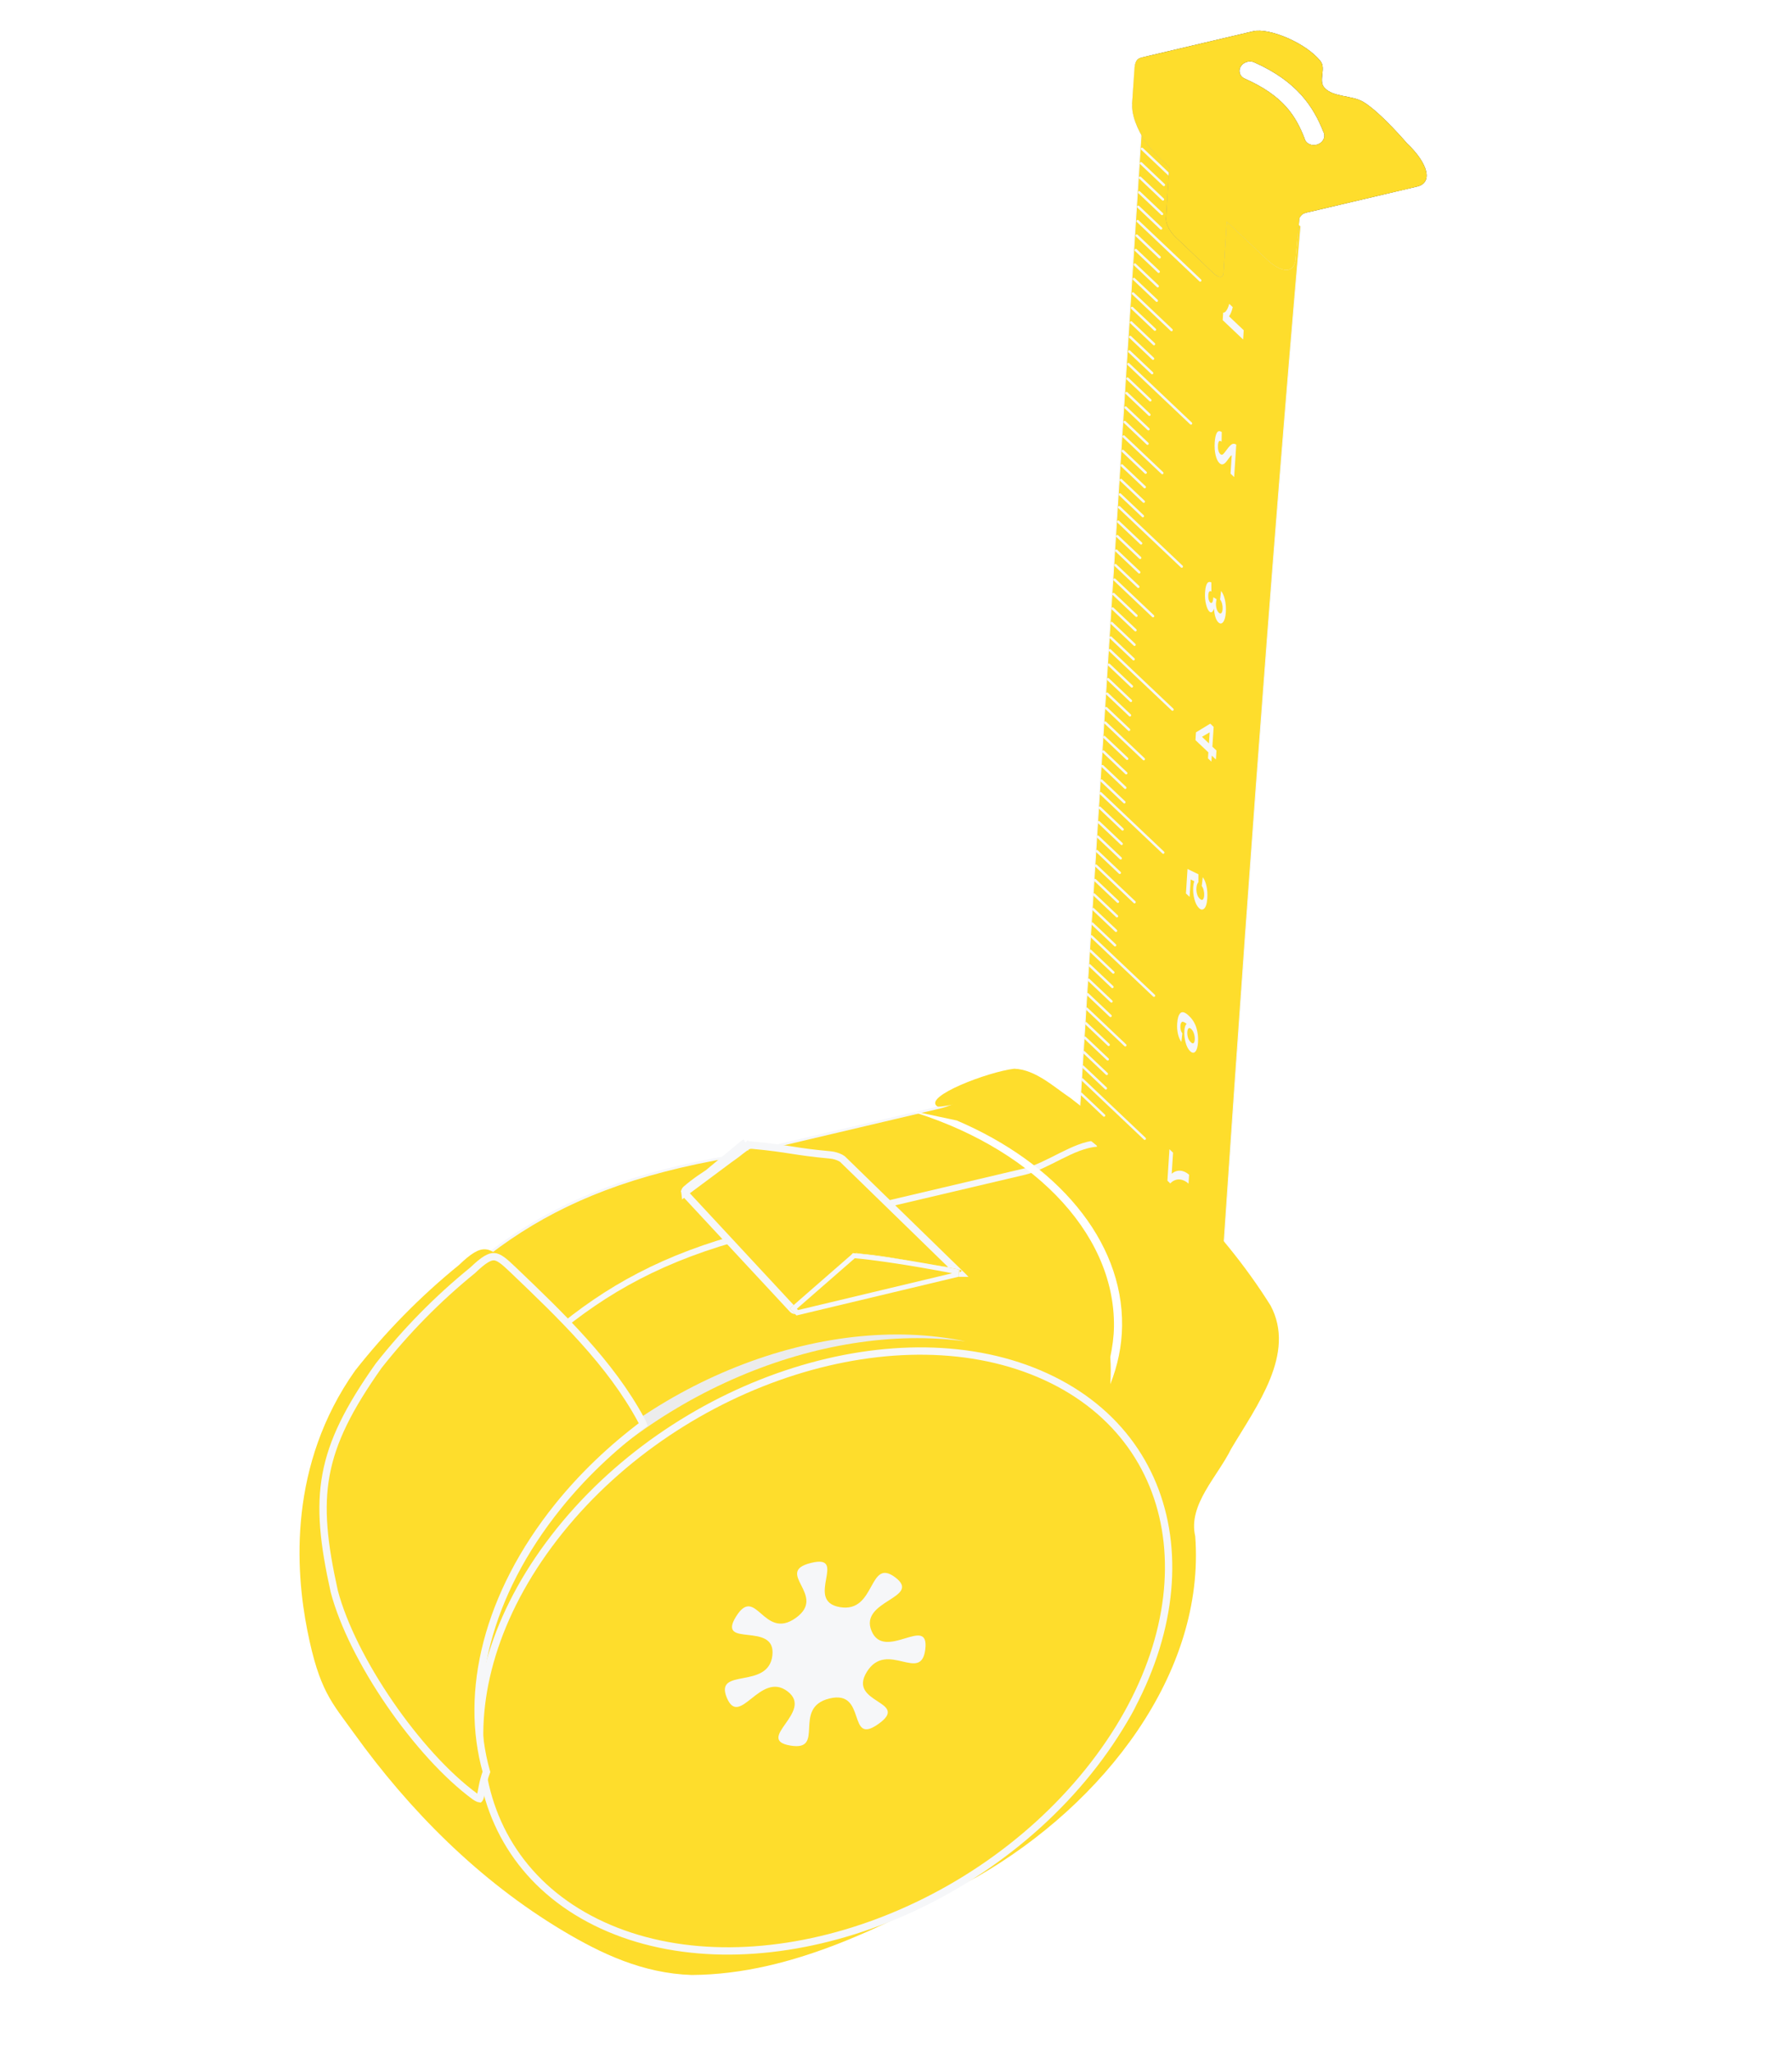 <?xml version="1.0" encoding="UTF-8"?> <svg xmlns="http://www.w3.org/2000/svg" width="732" height="838" viewBox="0 0 732 838" fill="none"> <path d="M432.554 588.688C446.184 371.114 458.762 168.818 467.598 32.111C467.598 32.111 531.37 92.113 531.348 92.485C518.965 234.927 507.051 399.395 495.579 573.824L432.549 588.667L432.554 588.688Z" fill="#FEDD2C" stroke="#F6F7F9" stroke-width="0.349"></path> <path opacity="0.181" d="M463.12 47.754C462.638 45.958 462.388 44.272 462.483 42.808L462.556 42.56C462.535 42.543 462.451 42.604 462.431 42.589L463.419 27.765C463.443 27.399 463.527 27.119 463.587 26.799L463.561 26.69C464.133 23.974 465.405 23.701 466.737 23.394L511.917 12.754C518.386 11.231 533.587 17.56 539.443 25.032C541.689 27.898 538.549 32.893 540.899 35.69C544.381 39.833 552.302 38.769 557.074 41.724C564.128 46.092 574.732 58.526 574.732 58.526C583.522 66.856 585.36 74.666 578.891 76.19L535.333 86.448C535.333 86.448 533.056 86.835 532.139 87.431C531.516 87.837 530.801 89.02 530.801 89.02L529.228 105.835C529.204 106.2 529.146 106.59 529.086 106.91C529.08 106.954 528.994 107.007 528.987 107.049C528.01 111.716 523.115 111.284 517.375 105.847L500.953 90.375C500.975 90.521 501.049 90.676 501.056 90.814L501.082 90.924L499.763 111.615C499.756 111.763 499.743 111.847 499.716 111.974C499.371 113.612 497.683 113.453 495.662 111.539L480.045 96.689C478.012 94.763 476.383 91.771 476.291 89.698L476.265 89.588L477.584 68.897C477.591 68.749 477.605 68.664 477.631 68.538C477.644 68.467 477.71 68.464 477.73 68.399L472.969 63.846C468.335 59.457 464.562 53.142 463.119 47.753L463.12 47.754ZM506.265 29.024C506.279 29.098 506.297 29.171 506.317 29.243C506.324 29.28 506.333 29.317 506.342 29.353C506.357 29.427 506.374 29.5 506.394 29.572C506.402 29.609 506.411 29.646 506.42 29.682C506.435 29.756 506.452 29.829 506.472 29.901C506.48 29.938 506.488 29.975 506.497 30.011C506.697 30.674 507.109 31.26 507.686 31.7C507.788 31.796 507.898 31.886 508.013 31.97C508.054 31.961 508.096 31.951 508.137 31.941C508.235 31.999 508.335 32.052 508.439 32.102C510.417 32.98 512.302 33.94 513.961 34.854C515.62 35.769 517.057 36.673 518.433 37.623C519.809 38.572 521 39.472 522.131 40.457C524.423 42.446 526.291 44.517 527.804 46.648C528.553 47.703 529.115 48.696 529.728 49.785C530.98 51.993 531.985 54.216 532.905 56.564C532.925 56.675 532.951 56.785 532.983 56.893C533.045 56.996 533.112 57.096 533.185 57.193C533.205 57.304 533.231 57.413 533.263 57.522C533.365 57.617 533.475 57.708 533.59 57.792C534.087 58.502 534.862 59.017 535.776 59.246C535.818 59.236 535.86 59.227 535.901 59.216C536.25 59.291 536.612 59.322 536.977 59.31C537.019 59.301 537.06 59.291 537.102 59.281C537.615 59.21 538.115 59.053 538.574 58.819C538.819 58.707 539.052 58.574 539.271 58.423C539.39 58.362 539.506 58.296 539.619 58.225C539.733 58.128 539.84 58.025 539.942 57.917C540.136 57.737 540.31 57.541 540.462 57.332C540.564 57.089 540.638 56.839 540.682 56.585C540.784 56.379 540.866 56.166 540.927 55.948C540.989 55.599 540.995 55.247 540.944 54.902C540.936 54.865 540.927 54.829 540.918 54.792C540.903 54.719 540.886 54.646 540.866 54.573C540.796 54.316 540.694 54.068 540.561 53.834C539.662 51.541 538.645 49.255 537.358 46.946C537.241 46.736 537.074 46.556 536.953 46.346C536.937 46.315 536.947 46.267 536.927 46.237C536.199 44.976 535.492 43.745 534.598 42.501C531.023 37.522 525.998 32.769 518.538 28.565C516.673 27.514 514.599 26.461 512.414 25.491C512.316 25.433 512.216 25.38 512.112 25.331C512.021 25.311 511.929 25.294 511.837 25.279C511.787 25.252 511.737 25.225 511.686 25.199C511.645 25.208 511.603 25.218 511.562 25.229C511.471 25.209 511.379 25.192 511.286 25.178C511.195 25.158 511.104 25.141 511.011 25.127C510.969 25.136 510.928 25.146 510.886 25.156C510.795 25.136 510.703 25.119 510.611 25.105C510.569 25.114 510.528 25.124 510.486 25.134C510.402 25.152 510.319 25.171 510.237 25.193C510.187 25.165 510.137 25.139 510.086 25.113C510.002 25.13 509.919 25.15 509.836 25.172C509.795 25.181 509.753 25.191 509.712 25.201C509.586 25.225 509.461 25.255 509.338 25.289C509.296 25.298 509.254 25.308 509.213 25.318C509.007 25.39 508.807 25.476 508.615 25.575C508.573 25.584 508.532 25.594 508.49 25.605C508.414 25.658 508.339 25.715 508.266 25.773C508.225 25.782 508.183 25.792 508.142 25.802C508.065 25.856 507.99 25.912 507.918 25.971C507.876 25.98 507.835 25.99 507.793 26C507.723 26.09 507.657 26.183 507.595 26.278C507.554 26.288 507.512 26.297 507.471 26.308C507.443 26.39 507.419 26.473 507.398 26.556C507.356 26.566 507.315 26.576 507.273 26.586C507.203 26.676 507.137 26.769 507.075 26.864C507.034 26.873 506.992 26.883 506.951 26.893C506.923 26.976 506.899 27.059 506.878 27.142C506.769 27.276 506.67 27.415 506.581 27.559C506.547 27.605 506.514 27.652 506.482 27.698C506.46 27.818 506.444 27.937 506.435 28.057C506.443 28.094 506.452 28.13 506.461 28.167C506.427 28.212 506.394 28.259 506.362 28.306C506.304 28.543 506.273 28.783 506.268 29.023L506.265 29.024Z" fill="url(#paint0_linear_241_3)"></path> <path d="M460.419 309.849L451.094 301.015" stroke="#F6F7F9" stroke-linecap="round" stroke-linejoin="round"></path> <path d="M459.652 321.7L450.328 312.866" stroke="#F6F7F9" stroke-linecap="round" stroke-linejoin="round"></path> <path d="M461.948 286.21L452.623 277.376" stroke="#F6F7F9" stroke-linecap="round" stroke-linejoin="round"></path> <path d="M478.941 289.766L453.383 265.554" stroke="#F6F7F9" stroke-linecap="round" stroke-linejoin="round"></path> <path d="M461.566 292.12L452.241 283.286" stroke="#F6F7F9" stroke-linecap="round" stroke-linejoin="round"></path> <path d="M462.33 280.301L453.006 271.467" stroke="#F6F7F9" stroke-linecap="round" stroke-linejoin="round"></path> <path d="M460.036 315.758L450.712 306.924" stroke="#F6F7F9" stroke-linecap="round" stroke-linejoin="round"></path> <path d="M461.183 298.029L451.859 289.196" stroke="#F6F7F9" stroke-linecap="round" stroke-linejoin="round"></path> <path d="M459.27 327.61L449.945 318.776" stroke="#F6F7F9" stroke-linecap="round" stroke-linejoin="round"></path> <path d="M467.214 310.014L451.482 295.111" stroke="#F6F7F9" stroke-linecap="round" stroke-linejoin="round"></path> <path d="M456.637 368.25L447.312 359.417" stroke="#F6F7F9" stroke-linecap="round" stroke-linejoin="round"></path> <path d="M455.87 380.102L446.545 371.268" stroke="#F6F7F9" stroke-linecap="round" stroke-linejoin="round"></path> <path d="M458.166 344.612L448.841 335.778" stroke="#F6F7F9" stroke-linecap="round" stroke-linejoin="round"></path> <path d="M475.159 348.168L449.601 323.956" stroke="#F6F7F9" stroke-linecap="round" stroke-linejoin="round"></path> <path d="M457.783 350.522L448.459 341.688" stroke="#F6F7F9" stroke-linecap="round" stroke-linejoin="round"></path> <path d="M458.548 338.703L449.223 329.869" stroke="#F6F7F9" stroke-linecap="round" stroke-linejoin="round"></path> <path d="M456.254 374.16L446.93 365.326" stroke="#F6F7F9" stroke-linecap="round" stroke-linejoin="round"></path> <path d="M457.401 356.431L448.076 347.598" stroke="#F6F7F9" stroke-linecap="round" stroke-linejoin="round"></path> <path d="M455.488 386.012L446.163 377.178" stroke="#F6F7F9" stroke-linecap="round" stroke-linejoin="round"></path> <path d="M463.431 368.416L447.7 353.513" stroke="#F6F7F9" stroke-linecap="round" stroke-linejoin="round"></path> <path d="M449.079 485.091L439.755 476.257" stroke="#F6F7F9" stroke-linecap="round" stroke-linejoin="round"></path> <path d="M448.312 496.942L438.988 488.108" stroke="#F6F7F9" stroke-linecap="round" stroke-linejoin="round"></path> <path d="M450.608 461.452L441.283 452.619" stroke="#F6F7F9" stroke-linecap="round" stroke-linejoin="round"></path> <path d="M467.601 465.008L442.044 440.796" stroke="#F6F7F9" stroke-linecap="round" stroke-linejoin="round"></path> <path d="M450.225 467.362L440.901 458.529" stroke="#F6F7F9" stroke-linecap="round" stroke-linejoin="round"></path> <path d="M450.99 455.543L441.665 446.709" stroke="#F6F7F9" stroke-linecap="round" stroke-linejoin="round"></path> <path d="M448.697 491L439.372 482.166" stroke="#F6F7F9" stroke-linecap="round" stroke-linejoin="round"></path> <path d="M449.843 473.271L440.519 464.438" stroke="#F6F7F9" stroke-linecap="round" stroke-linejoin="round"></path> <path d="M447.93 502.852L438.606 494.018" stroke="#F6F7F9" stroke-linecap="round" stroke-linejoin="round"></path> <path d="M455.874 485.256L440.142 470.353" stroke="#F6F7F9" stroke-linecap="round" stroke-linejoin="round"></path> <path d="M452.862 426.688L443.537 417.855" stroke="#F6F7F9" stroke-linecap="round" stroke-linejoin="round"></path> <path d="M452.095 438.54L442.77 429.706" stroke="#F6F7F9" stroke-linecap="round" stroke-linejoin="round"></path> <path d="M454.391 403.05L445.066 394.216" stroke="#F6F7F9" stroke-linecap="round" stroke-linejoin="round"></path> <path d="M471.384 406.606L445.826 382.394" stroke="#F6F7F9" stroke-linecap="round" stroke-linejoin="round"></path> <path d="M454.009 408.96L444.684 400.126" stroke="#F6F7F9" stroke-linecap="round" stroke-linejoin="round"></path> <path d="M454.773 397.141L445.448 388.307" stroke="#F6F7F9" stroke-linecap="round" stroke-linejoin="round"></path> <path d="M452.479 432.598L443.155 423.764" stroke="#F6F7F9" stroke-linecap="round" stroke-linejoin="round"></path> <path d="M453.626 414.869L444.301 406.036" stroke="#F6F7F9" stroke-linecap="round" stroke-linejoin="round"></path> <path d="M451.713 444.45L442.388 435.616" stroke="#F6F7F9" stroke-linecap="round" stroke-linejoin="round"></path> <path d="M459.656 426.854L443.925 411.951" stroke="#F6F7F9" stroke-linecap="round" stroke-linejoin="round"></path> <path d="M467.977 193.008L458.652 184.174" stroke="#F6F7F9" stroke-linecap="round" stroke-linejoin="round"></path> <path d="M467.21 204.859L457.885 196.025" stroke="#F6F7F9" stroke-linecap="round" stroke-linejoin="round"></path> <path d="M469.506 169.369L460.181 160.536" stroke="#F6F7F9" stroke-linecap="round" stroke-linejoin="round"></path> <path d="M486.499 172.925L460.941 148.713" stroke="#F6F7F9" stroke-linecap="round" stroke-linejoin="round"></path> <path d="M469.124 175.279L459.799 166.446" stroke="#F6F7F9" stroke-linecap="round" stroke-linejoin="round"></path> <path d="M469.888 163.46L460.563 154.626" stroke="#F6F7F9" stroke-linecap="round" stroke-linejoin="round"></path> <path d="M467.594 198.917L458.269 190.083" stroke="#F6F7F9" stroke-linecap="round" stroke-linejoin="round"></path> <path d="M468.741 181.188L459.416 172.355" stroke="#F6F7F9" stroke-linecap="round" stroke-linejoin="round"></path> <path d="M466.828 210.769L457.503 201.935" stroke="#F6F7F9" stroke-linecap="round" stroke-linejoin="round"></path> <path d="M474.771 193.173L459.04 178.27" stroke="#F6F7F9" stroke-linecap="round" stroke-linejoin="round"></path> <path d="M471.76 134.606L462.435 125.772" stroke="#F6F7F9" stroke-linecap="round" stroke-linejoin="round"></path> <path d="M470.993 146.457L461.668 137.623" stroke="#F6F7F9" stroke-linecap="round" stroke-linejoin="round"></path> <path d="M473.289 110.967L463.964 102.134" stroke="#F6F7F9" stroke-linecap="round" stroke-linejoin="round"></path> <path d="M490.282 114.523L464.724 90.311" stroke="#F6F7F9" stroke-linecap="round" stroke-linejoin="round"></path> <path d="M472.906 116.877L463.582 108.044" stroke="#F6F7F9" stroke-linecap="round" stroke-linejoin="round"></path> <path d="M473.671 105.058L464.346 96.225" stroke="#F6F7F9" stroke-linecap="round" stroke-linejoin="round"></path> <path d="M471.377 140.515L462.052 131.682" stroke="#F6F7F9" stroke-linecap="round" stroke-linejoin="round"></path> <path d="M472.524 122.787L463.199 113.953" stroke="#F6F7F9" stroke-linecap="round" stroke-linejoin="round"></path> <path d="M470.611 152.367L461.286 143.534" stroke="#F6F7F9" stroke-linecap="round" stroke-linejoin="round"></path> <path d="M478.554 134.771L462.823 119.868" stroke="#F6F7F9" stroke-linecap="round" stroke-linejoin="round"></path> <path d="M464.202 251.446L454.877 242.612" stroke="#F6F7F9" stroke-linecap="round" stroke-linejoin="round"></path> <path d="M463.435 263.297L454.11 254.463" stroke="#F6F7F9" stroke-linecap="round" stroke-linejoin="round"></path> <path d="M465.731 227.807L456.406 218.973" stroke="#F6F7F9" stroke-linecap="round" stroke-linejoin="round"></path> <path d="M482.724 231.363L457.166 207.151" stroke="#F6F7F9" stroke-linecap="round" stroke-linejoin="round"></path> <path d="M465.348 233.717L456.023 224.884" stroke="#F6F7F9" stroke-linecap="round" stroke-linejoin="round"></path> <path d="M466.113 221.898L456.788 213.064" stroke="#F6F7F9" stroke-linecap="round" stroke-linejoin="round"></path> <path d="M463.819 257.355L454.495 248.521" stroke="#F6F7F9" stroke-linecap="round" stroke-linejoin="round"></path> <path d="M464.966 239.626L455.641 230.793" stroke="#F6F7F9" stroke-linecap="round" stroke-linejoin="round"></path> <path d="M463.053 269.207L453.728 260.373" stroke="#F6F7F9" stroke-linecap="round" stroke-linejoin="round"></path> <path d="M470.996 251.611L455.265 236.708" stroke="#F6F7F9" stroke-linecap="round" stroke-linejoin="round"></path> <path d="M475.425 75.526L466.1 66.692" stroke="#F6F7F9" stroke-linecap="round" stroke-linejoin="round"></path> <path d="M474.658 87.377L465.333 78.543" stroke="#F6F7F9" stroke-linecap="round" stroke-linejoin="round"></path> <path d="M476.954 51.887L467.629 43.054" stroke="#F6F7F9" stroke-linecap="round" stroke-linejoin="round"></path> <path d="M493.947 55.443L468.389 31.231" stroke="#F6F7F9" stroke-linecap="round" stroke-linejoin="round"></path> <path d="M476.572 57.797L467.247 48.964" stroke="#F6F7F9" stroke-linecap="round" stroke-linejoin="round"></path> <path d="M477.336 45.978L468.011 37.144" stroke="#F6F7F9" stroke-linecap="round" stroke-linejoin="round"></path> <path d="M475.042 81.435L465.718 72.601" stroke="#F6F7F9" stroke-linecap="round" stroke-linejoin="round"></path> <path d="M476.189 63.706L466.864 54.873" stroke="#F6F7F9" stroke-linecap="round" stroke-linejoin="round"></path> <path d="M474.276 93.287L464.951 84.454" stroke="#F6F7F9" stroke-linecap="round" stroke-linejoin="round"></path> <path d="M482.219 75.691L466.488 60.788" stroke="#F6F7F9" stroke-linecap="round" stroke-linejoin="round"></path> <path d="M463.12 47.754C462.638 45.958 462.388 44.272 462.483 42.808L462.556 42.56C462.535 42.543 462.451 42.604 462.431 42.589L463.419 27.765C463.443 27.399 463.527 27.119 463.587 26.799L463.561 26.69C464.133 23.974 465.405 23.701 466.737 23.394L511.917 12.754C518.386 11.231 533.587 17.56 539.443 25.032C541.689 27.898 538.549 32.893 540.899 35.69C544.381 39.833 552.302 38.769 557.074 41.724C564.128 46.092 574.732 58.526 574.732 58.526C583.522 66.856 585.36 74.666 578.891 76.19L535.333 86.448C535.333 86.448 533.056 86.835 532.139 87.431C531.516 87.837 530.801 89.02 530.801 89.02L529.228 105.835C529.204 106.2 529.146 106.59 529.086 106.91C529.08 106.954 528.994 107.007 528.987 107.049C528.01 111.716 523.115 111.284 517.375 105.847L500.953 90.375C500.975 90.521 501.049 90.676 501.056 90.814L501.082 90.924L499.763 111.615C499.756 111.763 499.743 111.847 499.716 111.974C499.371 113.612 497.683 113.453 495.662 111.539L480.045 96.689C478.012 94.763 476.383 91.771 476.291 89.698L476.265 89.588L477.584 68.897C477.591 68.749 477.605 68.664 477.631 68.538C477.644 68.467 477.71 68.464 477.73 68.399L472.969 63.846C468.335 59.457 464.562 53.142 463.119 47.753L463.12 47.754ZM506.317 29.243C506.359 29.855 506.575 30.439 506.947 30.939C507.318 31.439 507.831 31.839 508.439 32.102C524.266 39.126 529.276 47.309 532.906 56.564C533.024 57.062 533.261 57.525 533.602 57.924C533.942 58.322 534.379 58.647 534.881 58.876C535.384 59.105 535.942 59.233 536.518 59.251C537.094 59.27 537.675 59.178 538.223 58.983C538.77 58.788 539.271 58.493 539.693 58.119C540.114 57.745 540.447 57.3 540.668 56.813C540.889 56.326 540.994 55.809 540.976 55.295C540.958 54.781 540.817 54.283 540.563 53.834C536.631 43.81 529.9 33.252 512.415 25.491C511.77 25.194 511.037 25.066 510.294 25.118C509.551 25.171 508.826 25.402 508.199 25.789C507.571 26.175 507.064 26.701 506.732 27.31C506.4 27.918 506.257 28.587 506.317 29.243L506.317 29.243Z" fill="url(#paint1_radial_241_3)"></path> <path d="M507.795 138.646L508.039 134.867L502.033 129.177C502.667 128.312 503.175 127.067 503.557 125.441L502.111 124.07C501.911 124.927 501.584 125.755 501.131 126.553C500.675 127.348 500.179 127.72 499.645 127.67L499.446 130.736L507.795 138.646" fill="#F6F7F9"></path> <path d="M502.653 193.426L504.133 194.828L504.99 181.584C504.421 181.197 503.864 181.126 503.318 181.371C502.769 181.611 502.012 182.397 501.047 183.728C500.268 184.797 499.746 185.412 499.483 185.571C499.121 185.779 498.778 185.73 498.457 185.427C498.102 185.09 497.844 184.604 497.685 183.968C497.519 183.337 497.465 182.622 497.517 181.825C497.568 181.036 497.708 180.503 497.939 180.227C498.169 179.951 498.52 179.997 498.989 180.366L499.074 176.451C498.182 175.844 497.507 175.951 497.049 176.772C496.59 177.594 496.304 178.892 496.189 180.667C496.063 182.612 496.185 184.35 496.556 185.88C496.925 187.411 497.441 188.488 498.099 189.111C498.473 189.466 498.841 189.643 499.202 189.643C499.559 189.648 499.945 189.483 500.36 189.142C500.635 188.918 501.042 188.428 501.58 187.673C502.119 186.917 502.474 186.45 502.646 186.271C502.818 186.1 502.982 185.984 503.138 185.923L502.653 193.426" fill="#F6F7F9"></path> <path d="M498.799 241.321L498.375 244.801C498.761 245.29 499.041 245.889 499.216 246.597C499.391 247.304 499.455 248.021 499.408 248.748C499.358 249.527 499.191 250.064 498.907 250.356C498.623 250.658 498.269 250.608 497.845 250.206C497.444 249.827 497.143 249.27 496.942 248.537C496.74 247.804 496.663 247.07 496.711 246.335C496.743 245.851 496.82 245.311 496.942 244.713L495.617 243.9C495.561 244.932 495.419 245.625 495.187 245.976C494.952 246.324 494.67 246.342 494.341 246.03C494.061 245.765 493.851 245.357 493.71 244.805C493.568 244.253 493.52 243.65 493.562 242.995C493.604 242.35 493.734 241.888 493.953 241.61C494.172 241.332 494.466 241.316 494.835 241.561L494.811 237.842C494.292 237.608 493.868 237.591 493.538 237.792C493.204 237.999 492.923 238.456 492.697 239.164C492.466 239.878 492.315 240.777 492.245 241.862C492.125 243.717 492.279 245.442 492.705 247.035C493.056 248.345 493.486 249.244 494 249.731C494.729 250.422 495.373 250.028 495.93 248.549C495.959 249.775 496.129 250.893 496.441 251.902C496.753 252.92 497.16 253.667 497.663 254.143C498.392 254.835 499.055 254.792 499.651 254.015C500.247 253.238 500.606 251.909 500.728 250.026C500.843 248.242 500.723 246.559 500.368 244.977C500.008 243.391 499.486 242.172 498.799 241.321" fill="#F6F7F9"></path> <path d="M496.907 306.505L495.234 304.92L495.756 296.852L494.361 295.53L488.527 299.08L488.322 302.253L493.597 307.25L493.438 309.697L494.839 311.024L494.998 308.577L496.671 310.162L496.907 306.505M493.833 303.592L490.992 300.901L494.126 299.061L493.833 303.593" fill="#F6F7F9"></path> <path d="M491.298 358.222L490.89 361.831C491.242 362.279 491.507 362.868 491.685 363.597C491.858 364.323 491.923 365.031 491.878 365.722C491.827 366.51 491.65 367.051 491.346 367.343C491.039 367.632 490.612 367.519 490.068 367.003C489.557 366.52 489.193 365.884 488.975 365.098C488.753 364.316 488.67 363.491 488.726 362.621C488.796 361.537 489.061 360.756 489.522 360.278L489.533 357.035L485.08 354.872L484.434 364.862L485.926 366.275L486.386 359.149L487.837 359.895C487.605 360.57 487.46 361.346 487.403 362.224C487.295 363.901 487.46 365.565 487.899 367.217C488.338 368.87 488.968 370.085 489.788 370.862C490.472 371.51 491.114 371.618 491.711 371.186C492.528 370.599 493.01 369.167 493.157 366.89C493.275 365.071 493.165 363.392 492.827 361.854C492.49 360.316 491.979 359.106 491.298 358.222" fill="#F6F7F9"></path> <path d="M482.565 425.498L482.971 422.002C482.66 421.612 482.44 421.157 482.313 420.637C482.187 420.117 482.142 419.557 482.181 418.956C482.233 418.159 482.428 417.625 482.766 417.356C483.104 417.096 483.756 417.347 484.722 418.11C484.192 418.607 483.882 419.555 483.791 420.953C483.689 422.531 483.856 424.12 484.29 425.72C484.723 427.33 485.341 428.514 486.143 429.273C486.993 430.079 487.714 430.134 488.305 429.438C488.895 428.742 489.251 427.466 489.371 425.611C489.5 423.621 489.28 421.677 488.713 419.779C488.141 417.877 487.113 416.223 485.627 414.815C484.103 413.371 482.962 412.998 482.202 413.696C481.443 414.394 480.994 415.81 480.856 417.944C480.759 419.441 480.857 420.846 481.149 422.16C481.439 423.479 481.909 424.592 482.564 425.498M486.595 420.227C487.113 420.718 487.496 421.38 487.743 422.213C487.986 423.043 488.083 423.821 488.037 424.547C487.992 425.246 487.839 425.72 487.578 425.967C487.317 426.215 486.924 426.088 486.399 425.592C485.858 425.08 485.479 424.454 485.262 423.716C485.041 422.974 484.955 422.227 485.004 421.474C485.051 420.748 485.211 420.248 485.486 419.975C485.756 419.699 486.126 419.783 486.595 420.227" fill="#F6F7F9"></path> <path d="M479.178 470.726L477.698 469.324L476.862 482.245L478.019 483.341C478.53 482.694 479.236 482.211 480.135 481.893C481.035 481.575 481.97 481.567 482.942 481.869C483.909 482.177 484.759 482.682 485.492 483.386L485.728 479.742C484.574 478.716 483.366 478.166 482.103 478.092C480.839 478.027 479.679 478.435 478.622 479.318L479.178 470.726" fill="#F6F7F9"></path> <path d="M477.429 534.542C477.318 533.4 477.126 532.462 476.852 531.727C476.574 530.998 476.254 530.461 475.891 530.117C475.271 529.53 474.726 529.555 474.255 530.194C473.784 530.841 473.487 532.111 473.364 534.002C473.243 535.876 473.352 537.519 473.69 538.933C474.027 540.356 474.506 541.362 475.126 541.949C475.512 542.315 475.871 542.403 476.204 542.215C476.534 542.022 476.806 541.571 477.02 540.861C477.135 542.13 477.351 543.216 477.67 544.117C477.988 545.028 478.38 545.703 478.845 546.144C479.613 546.871 480.274 546.879 480.83 546.169C481.385 545.467 481.725 544.153 481.849 542.226C481.965 540.433 481.863 538.753 481.543 537.184C481.165 535.333 480.568 534.02 479.751 533.246C479.302 532.82 478.872 532.694 478.464 532.868C478.051 533.039 477.706 533.597 477.429 534.542M475.773 533.801C476.09 534.102 476.325 534.547 476.475 535.137C476.624 535.736 476.677 536.389 476.631 537.097C476.584 537.814 476.459 538.304 476.253 538.566C476.044 538.824 475.78 538.803 475.463 538.502C475.164 538.219 474.94 537.778 474.79 537.179C474.637 536.586 474.581 535.94 474.626 535.241C474.673 534.515 474.802 534.022 475.011 533.764C475.22 533.506 475.474 533.518 475.773 533.801M479.357 536.826C479.796 537.241 480.121 537.83 480.332 538.591C480.543 539.362 480.623 540.146 480.572 540.944C480.521 541.724 480.362 542.258 480.095 542.547C479.823 542.832 479.465 542.764 479.019 542.341C478.629 541.972 478.334 541.417 478.133 540.675C477.928 539.929 477.852 539.157 477.904 538.359C477.964 537.436 478.142 536.873 478.44 536.67C478.738 536.476 479.044 536.528 479.357 536.825" fill="black"></path> <path d="M445.304 543.528L435.98 534.695" stroke="black" stroke-width="0.353" stroke-linecap="round" stroke-linejoin="round"></path> <path d="M444.538 555.38L435.213 546.546" stroke="black" stroke-width="0.353" stroke-linecap="round" stroke-linejoin="round"></path> <path d="M446.833 519.89L437.508 511.057" stroke="black" stroke-width="0.353" stroke-linecap="round" stroke-linejoin="round"></path> <path d="M463.827 523.446L438.269 499.234" stroke="black" stroke-width="0.584" stroke-linecap="round" stroke-linejoin="round"></path> <path d="M446.451 525.799L437.126 516.965" stroke="black" stroke-width="0.353" stroke-linecap="round" stroke-linejoin="round"></path> <path d="M447.215 513.981L437.891 505.147" stroke="black" stroke-width="0.353" stroke-linecap="round" stroke-linejoin="round"></path> <path d="M444.922 549.438L435.598 540.604" stroke="black" stroke-width="0.353" stroke-linecap="round" stroke-linejoin="round"></path> <path d="M446.068 531.709L436.744 522.876" stroke="black" stroke-width="0.353" stroke-linecap="round" stroke-linejoin="round"></path> <path d="M444.155 561.289L434.831 552.455" stroke="black" stroke-width="0.353" stroke-linecap="round" stroke-linejoin="round"></path> <path d="M452.099 543.693L436.367 528.79" stroke="black" stroke-width="0.458" stroke-linecap="round" stroke-linejoin="round"></path> <path d="M487.448 96.282C490.532 99.204 493.185 99.204 493.375 96.282C493.563 93.361 491.216 88.624 488.132 85.702C485.048 82.78 482.395 82.78 482.206 85.702C482.017 88.623 484.364 93.36 487.448 96.282L487.448 96.282Z" fill="url(#paint2_radial_241_3)"></path> <path d="M488.183 82.577C491.267 85.499 493.92 85.499 494.11 82.577C494.299 79.655 491.951 74.918 488.867 71.996C485.783 69.075 483.13 69.075 482.941 71.996C482.752 74.918 485.099 79.655 488.183 82.577L488.183 82.577Z" fill="url(#paint3_radial_241_3)"></path> <path d="M486.25 96.564C489.334 99.486 491.987 99.486 492.177 96.565C492.366 93.643 490.018 88.906 486.934 85.984C483.85 83.062 481.197 83.062 481.008 85.984C480.819 88.906 483.166 93.642 486.25 96.564Z" fill="url(#paint4_linear_241_3)"></path> <path d="M487.105 82.83C490.189 85.752 492.842 85.752 493.032 82.83C493.22 79.909 490.873 75.172 487.789 72.25C484.705 69.328 482.052 69.328 481.863 72.249C481.674 75.171 484.021 79.908 487.105 82.83L487.105 82.83Z" fill="url(#paint5_linear_241_3)"></path> <path d="M129.105 649.75L129.16 650.018L129.158 650.02C130.906 658.349 133.359 666.44 136.388 674.002C139.195 681.013 144.28 688.631 150.551 697.076C153.211 700.658 156.093 704.4 159.099 708.304C163.143 713.554 167.412 719.097 171.67 724.939C183.163 735.785 191.083 745.22 198.912 754.569L199.114 754.81C206.87 764.073 214.565 773.263 225.604 783.704C228.306 785.203 230.981 786.619 233.745 787.853C254.829 797.266 281.075 802.014 304.878 796.936C314.533 794.876 324.116 792.119 333.618 788.896L333.652 788.884L333.686 788.878C375.666 780.969 418.287 756.864 447.33 720.764C450.285 717.092 453.06 713.316 455.599 709.579C455.636 709.525 455.675 709.472 455.707 709.427C455.742 709.38 455.77 709.341 455.796 709.302L455.805 709.288L455.816 709.275C479.53 678.789 488.715 646.269 484.063 618.599C484.058 618.587 484.054 618.575 484.049 618.561C484.036 618.519 484.023 618.462 484.023 618.393C484.023 618.327 484.035 618.259 484.062 618.193C486.866 610.98 491.144 603.595 495.74 596.214C497.184 593.895 498.659 591.578 500.131 589.266C503.354 584.201 506.562 579.161 509.4 574.178C517.687 559.628 522.633 545.871 515.663 533.958C505.956 517.367 488.366 497.827 469.937 480.709C451.507 463.59 432.291 448.941 419.362 442.112C414.429 439.507 408.59 441.222 402.351 444.085C400.51 444.93 398.671 445.856 396.825 446.786C395.545 447.431 394.261 448.077 392.972 448.699C389.851 450.204 386.742 451.542 383.751 452.246L299.377 472.116L299.362 472.12L299.346 472.123C258.83 478.957 231.396 489.99 208.323 505.697C185.248 521.407 166.51 541.806 143.396 567.443C125.835 596.274 123.857 624.514 129.105 649.75Z" fill="#FEDD2C" stroke="#F6F7F9"></path> <path d="M154.368 704.931C148.005 669.498 155.253 628.853 177.325 592.639C223.571 541.345 252.577 510.783 333.718 497.096L418.092 477.226C427.499 475.011 438.308 466.318 447.538 465.775L448.133 468.299C438.902 468.841 428.094 477.534 418.686 479.75L334.313 499.619C253.171 513.307 224.165 543.869 177.919 595.162C155.847 631.374 148.599 672.022 154.962 707.454C154.794 706.612 154.52 705.779 154.368 704.931Z" fill="#F6F7F9"></path> <path d="M145.065 559.711C157.394 544.05 171.606 529.497 187.477 516.604C197.299 507.207 199.799 508.903 207.908 516.656C229.525 537.323 251.483 558.299 265.41 584.06C267.741 588.158 267.732 591.864 266.47 595.275C255.769 603.823 245.872 613.514 237.207 624.285C188.605 684.693 196.308 755.28 254.455 781.997C312.603 808.717 399.122 781.49 447.724 721.081C486.82 672.487 489.414 617.236 458.685 583.592C458.51 583.096 458.343 582.45 458.173 581.975C465.169 550.26 490.268 541.548 481.087 510.341C467.796 484.336 446.052 459.938 416.662 449.895C406.379 446.381 384.332 452.797 382.868 451.832C376.839 447.861 403.591 437.707 414.285 436.443C423.024 436.748 430.585 443.982 437.257 448.404C468.957 472.803 498.373 500.186 518.995 533.142C529.495 552.789 513.351 574.081 502.884 591.71C497.252 603.139 485.232 614.528 488.224 627.355C492.44 683.118 451.082 736.621 399.128 766.454C363.154 785.391 324.561 806.305 282.5 806.542C262.496 805.873 245.508 797.776 230.047 788.555C195.514 767.956 167.083 739.112 144.661 707.914C135.543 695.226 130.436 690.563 125.526 665.766C120.617 640.968 117.835 598.204 145.066 559.707L145.065 559.711Z" fill="#FEDD2C"></path> <g filter="url(#filter0_f_241_3)"> <path d="M404.482 705.324C373.162 744.253 317.396 761.852 279.925 744.635C242.455 727.417 237.468 681.901 268.788 642.973C300.108 604.044 355.873 586.445 393.345 603.662C430.814 620.879 435.801 666.396 404.482 705.325L404.482 705.324Z" fill="url(#paint6_radial_241_3)"></path> </g> <path d="M304.309 468.52C300.329 471.994 296.177 474.644 292.127 477.229L292.093 477.25C288.01 479.856 284.03 482.398 280.229 485.714L280.228 485.715C279.793 486.094 279.657 486.574 279.72 486.987L303.323 467.389M304.309 468.52C304.309 468.519 304.309 468.519 304.31 468.519L303.323 467.389M304.309 468.52C304.309 468.52 304.309 468.52 304.308 468.52L303.323 467.389M304.309 468.52C304.51 468.345 304.693 468.23 304.854 468.161M303.323 467.389C303.651 467.104 304.011 466.87 304.4 466.728M304.854 468.161C304.848 468.162 304.842 468.164 304.836 468.166C304.809 468.173 304.786 468.178 304.768 468.182C304.75 468.186 304.736 468.189 304.726 468.191L304.713 468.194M304.854 468.161C304.877 468.154 304.902 468.147 304.93 468.137L305.272 468.023L305.492 467.798M304.854 468.161C304.875 468.152 304.896 468.143 304.916 468.136L304.4 466.728M304.713 468.194C304.708 468.195 304.705 468.195 304.708 468.195L304.713 468.194ZM304.713 468.194C304.718 468.193 304.728 468.191 304.741 468.188C304.754 468.185 304.773 468.18 304.794 468.175C304.816 468.169 304.843 468.161 304.873 468.151L304.4 466.728M304.4 466.728L305.492 467.798M305.492 467.798C305.487 467.801 305.485 467.802 305.485 467.802C305.484 467.801 305.499 467.791 305.524 467.766L305.492 467.798ZM305.492 467.798C305.517 467.786 305.612 467.74 305.82 467.699C306.142 467.636 306.623 467.607 307.271 467.666M305.492 467.798L279.721 486.987C279.755 487.211 279.877 487.47 280.1 487.689L280.124 487.713L280.148 487.738L323.806 534.732C324.403 535.293 325.551 535.353 326.299 534.703C327.363 533.773 328.428 532.842 329.493 531.911C336.184 526.062 342.877 520.211 349.589 514.379C349.712 514.271 349.816 514.155 349.881 514.063L350.41 513.311L351.321 513.441C351.489 513.465 351.66 513.486 351.82 513.501C359.45 514.192 365.371 515.295 371.234 516.39L371.278 516.398C377.124 517.489 382.916 518.57 390.383 519.257C390.743 519.29 391.057 519.297 391.322 519.285L344.681 473.877L344.61 473.808L344.549 473.731C344.379 473.515 343.955 473.167 343.276 472.82C342.155 472.245 340.65 471.785 339.254 471.658L339.253 471.658C331.619 470.959 327.381 470.303 323.166 469.651L323.152 469.649C318.968 469.002 314.803 468.357 307.271 467.666M307.271 467.666C307.271 467.666 307.27 467.666 307.27 467.666L307.407 466.172L307.271 467.666ZM391.992 519.937L391.991 519.936C391.992 519.938 391.992 519.938 391.993 519.939C391.993 519.939 391.993 519.938 391.992 519.937Z" fill="#FEDD2C" stroke="#F6F7F9" stroke-width="3"></path> <g filter="url(#filter1_f_241_3)"> <path d="M322.613 534.352C322.613 534.352 339.305 519.762 347.675 512.489C347.939 512.26 348.185 511.993 348.372 511.727C348.62 511.763 348.876 511.794 349.123 511.816C366.1 513.355 391.697 518.461 391.697 518.461L391.515 521.407L325.339 537.218L322.613 534.352Z" fill="#FEDD2C"></path> <path d="M348.332 513.243L348.331 513.244C344.147 516.879 337.882 522.344 332.663 526.901C330.054 529.179 327.706 531.23 326.01 532.712L324.057 534.418L325.667 536.112L390.563 520.607L390.645 519.273C390.561 519.256 390.47 519.239 390.373 519.22C389.642 519.078 388.578 518.873 387.247 518.622C384.586 518.12 380.861 517.434 376.607 516.701C368.09 515.233 357.479 513.578 349.032 512.812L349.032 512.812C348.954 512.805 348.876 512.797 348.797 512.789C348.65 512.95 348.493 513.103 348.332 513.243Z" stroke="#F6F7F9" stroke-width="2"></path> </g> <path d="M444.589 723.434C469.581 692.37 479.99 658.801 476.8 629.687C473.615 600.619 456.87 575.85 427.218 562.224C397.51 548.574 360.422 548.679 324.422 560.041C288.435 571.398 253.676 593.965 228.686 625.027C203.694 656.092 193.285 689.66 196.475 718.774C199.66 747.843 216.405 772.611 246.057 786.238C275.765 799.888 312.854 799.783 348.854 788.421C384.84 777.063 419.6 754.496 444.589 723.434Z" fill="#FEDD2C" stroke="#F6F7F9" stroke-width="3"></path> <path d="M369.655 453.07L390.832 457.587C431.442 474.931 458.784 506.321 458.352 541.458C458.25 549.757 456.541 557.723 453.536 565.293C453.769 561.583 453.799 557.905 453.523 554.203C454.381 550.148 454.982 546.017 455.034 541.77C455.517 502.542 419.917 467.561 369.657 453.071L369.655 453.07Z" fill="white"></path> <path d="M187.177 724.552C179.654 692.615 189.551 654.108 217.888 618.89C261.964 564.106 336.169 535.517 394.401 547.792C335.698 539.73 264.274 569.065 220.945 622.918C191.874 659.051 181.654 698.521 189.057 731.407C188.339 729.187 187.719 726.845 187.18 724.553L187.177 724.552Z" fill="#ECECEC"></path> <path d="M136.528 649.825L136.542 649.891C140.174 663.659 148.61 680.244 159.14 695.6C169.691 710.988 182.248 725.003 193.984 733.629C194.676 734.091 195.177 734.353 195.532 734.483C195.694 734.542 195.8 734.565 195.862 734.574C195.864 734.571 195.866 734.568 195.868 734.565C195.962 734.42 196.086 734.141 196.223 733.64C196.402 732.991 196.543 732.231 196.716 731.295C196.822 730.719 196.941 730.078 197.089 729.354C197.433 727.665 197.907 725.703 198.695 723.597C189.483 691.073 198.91 651.243 227.963 615.133L227.963 615.133C238.125 602.503 249.952 591.318 262.762 581.712C262.532 581.107 262.242 580.483 261.885 579.855L261.877 579.841L261.869 579.827C249.304 556.584 229.404 537.519 209.661 518.643C207.801 516.865 206.349 515.522 205.061 514.596C203.783 513.679 202.801 513.273 201.895 513.211C201.004 513.15 199.964 513.407 198.542 514.266C197.103 515.137 195.38 516.56 193.163 518.681L193.119 518.723L193.072 518.761C178.701 530.437 165.854 543.544 154.687 557.725C142.341 575.182 135.71 588.491 133.18 602.214C130.647 615.954 132.195 630.272 136.528 649.825Z" fill="#FEDD2C" stroke="#F6F7F9" stroke-width="3"></path> <path d="M463.12 47.754C462.638 45.958 462.388 44.272 462.483 42.808L462.556 42.56C462.535 42.543 462.451 42.604 462.431 42.589L463.419 27.765C463.443 27.399 463.527 27.119 463.587 26.799L463.561 26.69C464.133 23.974 465.405 23.701 466.737 23.394L511.917 12.754C518.386 11.231 533.587 17.56 539.443 25.032C541.689 27.898 538.549 32.893 540.899 35.69C544.381 39.833 552.302 38.769 557.074 41.724C564.128 46.092 574.732 58.526 574.732 58.526C583.522 66.856 585.36 74.666 578.892 76.19L535.333 86.448C535.333 86.448 533.056 86.835 532.139 87.431C531.516 87.837 530.801 89.02 530.801 89.02L529.228 105.835C529.204 106.2 529.146 106.59 529.086 106.91C529.08 106.954 528.994 107.007 528.987 107.049C528.01 111.716 523.115 111.284 517.375 105.847L500.953 90.375C500.975 90.521 501.049 90.676 501.056 90.814L501.082 90.924L499.763 111.615C499.756 111.763 499.743 111.847 499.716 111.974C499.371 113.612 497.683 113.453 495.662 111.539L480.045 96.689C478.012 94.763 476.383 91.771 476.291 89.698L476.265 89.588L477.584 68.897C477.591 68.749 477.605 68.664 477.631 68.538C477.644 68.467 477.71 68.464 477.73 68.399L472.969 63.846C468.335 59.457 464.563 53.143 463.12 47.754ZM506.317 29.243C506.359 29.855 506.575 30.439 506.947 30.939C507.318 31.439 507.831 31.839 508.439 32.102C524.266 39.126 529.276 47.309 532.906 56.564C533.024 57.062 533.261 57.525 533.602 57.924C533.942 58.322 534.379 58.647 534.881 58.876C535.384 59.105 535.942 59.233 536.518 59.251C537.094 59.27 537.675 59.178 538.223 58.983C538.77 58.788 539.271 58.493 539.693 58.119C540.114 57.745 540.447 57.3 540.668 56.813C540.889 56.326 540.994 55.809 540.976 55.295C540.958 54.781 540.817 54.283 540.563 53.834C536.631 43.81 529.9 33.252 512.415 25.491C511.77 25.194 511.037 25.066 510.294 25.118C509.551 25.171 508.826 25.402 508.199 25.789C507.571 26.175 507.064 26.701 506.732 27.31C506.4 27.918 506.257 28.587 506.317 29.243Z" fill="#FEDD2C"></path> <rect x="534.524" y="71.894" width="38.226" height="13.491" transform="rotate(-11.959 534.524 71.894)" fill="#FEDD2C"></rect> <path d="M297.363 693.151L297.363 693.151C298.008 694.686 298.674 695.6 299.328 696.095C299.952 696.568 300.592 696.68 301.299 696.549C302.039 696.411 302.863 696.002 303.788 695.392C304.686 694.8 305.631 694.05 306.643 693.248L306.718 693.189C308.77 691.562 311.092 689.728 313.624 688.855C314.902 688.414 316.251 688.211 317.659 688.406C319.068 688.602 320.5 689.191 321.951 690.282C323.401 691.374 324.296 692.535 324.751 693.749C325.205 694.962 325.205 696.189 324.929 697.391C324.383 699.767 322.737 702.116 321.279 704.187L321.226 704.263C320.507 705.285 319.835 706.24 319.329 707.126C318.808 708.04 318.497 708.826 318.468 709.489C318.441 710.114 318.663 710.647 319.29 711.115C319.949 711.608 321.077 712.042 322.889 712.353C324.695 712.663 326.003 712.649 326.954 712.418C327.887 712.192 328.495 711.754 328.917 711.161C329.35 710.551 329.605 709.753 329.761 708.786C329.912 707.843 329.964 706.786 330.02 705.648L330.024 705.566C330.137 703.259 330.272 700.644 331.397 698.368C332.541 696.052 334.686 694.127 338.696 693.144L338.817 693.556L338.696 693.144C340.688 692.655 342.336 692.595 343.712 692.878C345.096 693.163 346.172 693.787 347.027 694.612C348.708 696.235 349.53 698.647 350.241 700.739L350.265 700.81C350.618 701.851 350.944 702.812 351.333 703.617C351.732 704.445 352.167 705.041 352.693 705.379C353.189 705.698 353.828 705.829 354.761 705.597C355.718 705.36 356.957 704.746 358.578 703.589C360.198 702.433 361.168 701.47 361.68 700.656C362.181 699.859 362.235 699.222 362.05 698.665C361.856 698.082 361.378 697.515 360.662 696.918C359.963 696.336 359.091 695.767 358.144 695.149L358.08 695.108C356.176 693.866 353.981 692.43 352.824 690.433C351.632 688.375 351.585 685.814 353.699 682.433C355.814 679.05 358.352 677.624 361.018 677.229C363.635 676.841 366.313 677.459 368.662 678.006L368.744 678.025C369.905 678.296 370.98 678.547 371.968 678.673C372.979 678.803 373.846 678.795 374.573 678.573C375.945 678.154 377.08 676.873 377.48 673.371C377.679 671.62 377.562 670.457 377.25 669.707C376.953 668.993 376.48 668.649 375.863 668.501C375.201 668.343 374.333 668.404 373.267 668.623C372.235 668.835 371.087 669.18 369.855 669.55L369.766 669.577C367.275 670.325 364.44 671.172 361.886 671C360.592 670.913 359.349 670.564 358.251 669.801C357.155 669.038 356.241 667.889 355.555 666.258C354.171 662.963 354.845 660.383 356.467 658.274C358.057 656.206 360.554 654.599 362.771 653.179L362.851 653.127C363.944 652.428 364.964 651.774 365.813 651.12C366.687 650.446 367.334 649.805 367.685 649.16C368.023 648.539 368.092 647.906 367.788 647.19C367.473 646.449 366.742 645.582 365.384 644.56C364.028 643.54 362.942 643.039 362.059 642.885C361.2 642.735 360.497 642.905 359.858 643.31C359.199 643.728 358.598 644.404 357.999 645.281C357.417 646.135 356.864 647.14 356.271 648.215L356.227 648.295C355.024 650.479 353.661 652.941 351.637 654.682C349.577 656.454 346.847 657.469 342.988 656.807C341.076 656.478 339.655 655.87 338.628 655.035C337.598 654.197 337 653.159 336.685 652.028C336.066 649.804 336.533 647.163 336.945 644.854L336.96 644.772C337.164 643.627 337.354 642.564 337.417 641.625C337.481 640.655 337.403 639.892 337.123 639.347C336.863 638.842 336.406 638.478 335.549 638.334C334.656 638.183 333.339 638.276 331.43 638.744C327.598 639.684 326.375 640.903 326.143 642.16C326.021 642.824 326.154 643.578 326.465 644.442C326.77 645.286 327.226 646.186 327.72 647.161L327.754 647.229C328.751 649.198 329.888 651.455 329.895 653.829C329.902 656.255 328.737 658.725 325.35 661.143C321.964 663.56 319.138 663.937 316.68 663.239C314.284 662.559 312.33 660.874 310.635 659.408L310.578 659.358C309.736 658.63 308.961 657.959 308.2 657.443C307.421 656.915 306.708 656.585 306.019 656.511C304.718 656.371 303.148 657.13 301.111 660.388C300.101 662.004 299.631 663.19 299.529 664.062C299.43 664.905 299.675 665.432 300.105 665.809C300.568 666.215 301.305 666.5 302.294 666.714C303.253 666.921 304.373 667.047 305.583 667.183L305.667 667.193C308.103 667.468 310.902 667.786 312.973 668.988C314.027 669.599 314.901 670.442 315.451 671.617C315.998 672.787 316.207 674.252 315.998 676.088C315.576 679.789 313.795 681.995 311.429 683.381C309.104 684.744 306.239 685.298 303.703 685.782L303.612 685.8C302.362 686.038 301.198 686.261 300.177 686.552C299.129 686.851 298.282 687.21 297.676 687.695C297.087 688.166 296.709 688.77 296.616 689.614C296.52 690.478 296.72 691.62 297.363 693.151Z" fill="#F6F7F9" stroke="#F6F7F9"></path> <defs> <filter id="filter0_f_241_3" x="247.781" y="596.63" width="177.708" height="155.036" filterUnits="userSpaceOnUse" color-interpolation-filters="sRGB"> <feFlood flood-opacity="0" result="BackgroundImageFix"></feFlood> <feBlend mode="normal" in="SourceGraphic" in2="BackgroundImageFix" result="shape"></feBlend> <feGaussianBlur stdDeviation="0.213" result="effect1_foregroundBlur_241_3"></feGaussianBlur> </filter> <filter id="filter1_f_241_3" x="322.386" y="511.501" width="69.538" height="25.945" filterUnits="userSpaceOnUse" color-interpolation-filters="sRGB"> <feFlood flood-opacity="0" result="BackgroundImageFix"></feFlood> <feBlend mode="normal" in="SourceGraphic" in2="BackgroundImageFix" result="shape"></feBlend> <feGaussianBlur stdDeviation="0.113" result="effect1_foregroundBlur_241_3"></feGaussianBlur> </filter> <linearGradient id="paint0_linear_241_3" x1="560.045" y1="446.975" x2="489.072" y2="38.569" gradientUnits="userSpaceOnUse"> <stop></stop> <stop offset="0.936" stop-color="white"></stop> <stop offset="0.968" stop-color="#929292"></stop> <stop offset="0.984" stop-color="#838383"></stop> <stop offset="1" stop-color="#404040"></stop> </linearGradient> <radialGradient id="paint1_radial_241_3" cx="0" cy="0" r="1" gradientUnits="userSpaceOnUse" gradientTransform="translate(446.157 121.501) rotate(93.869) scale(101.647 91.451)"> <stop></stop> <stop offset="0.936" stop-color="white"></stop> <stop offset="0.968" stop-color="#929292"></stop> <stop offset="0.984" stop-color="#838383"></stop> <stop offset="1" stop-color="#404040"></stop> </radialGradient> <radialGradient id="paint2_radial_241_3" cx="0" cy="0" r="1" gradientUnits="userSpaceOnUse" gradientTransform="translate(487.779 90.979) rotate(76.748) scale(8.189 4.498)"> <stop stop-color="#CCCCCC"></stop> <stop offset="0.726" stop-color="#989898"></stop> <stop offset="1" stop-color="#A9A9A9"></stop> </radialGradient> <radialGradient id="paint3_radial_241_3" cx="0" cy="0" r="1" gradientUnits="userSpaceOnUse" gradientTransform="translate(488.529 77.272) rotate(76.748) scale(8.189 4.498)"> <stop stop-color="#CCCCCC"></stop> <stop offset="0.726" stop-color="#989898"></stop> <stop offset="1" stop-color="#A9A9A9"></stop> </radialGradient> <linearGradient id="paint4_linear_241_3" x1="484.716" y1="83.287" x2="488.47" y2="99.229" gradientUnits="userSpaceOnUse"> <stop stop-color="#CCCCCC"></stop> <stop offset="0.726" stop-color="#989898"></stop> <stop offset="1" stop-color="#A9A9A9"></stop> </linearGradient> <linearGradient id="paint5_linear_241_3" x1="485.559" y1="69.558" x2="489.314" y2="85.5" gradientUnits="userSpaceOnUse"> <stop stop-color="#CCCCCC"></stop> <stop offset="0.726" stop-color="#989898"></stop> <stop offset="1" stop-color="#A9A9A9"></stop> </linearGradient> <radialGradient id="paint6_radial_241_3" cx="0" cy="0" r="1" gradientUnits="userSpaceOnUse" gradientTransform="translate(336.623 674.151) rotate(43.474) scale(69.523 94.278)"> <stop></stop> <stop offset="0.824"></stop> <stop offset="0.929" stop-color="#272727"></stop> <stop offset="1"></stop> </radialGradient> </defs> </svg> 